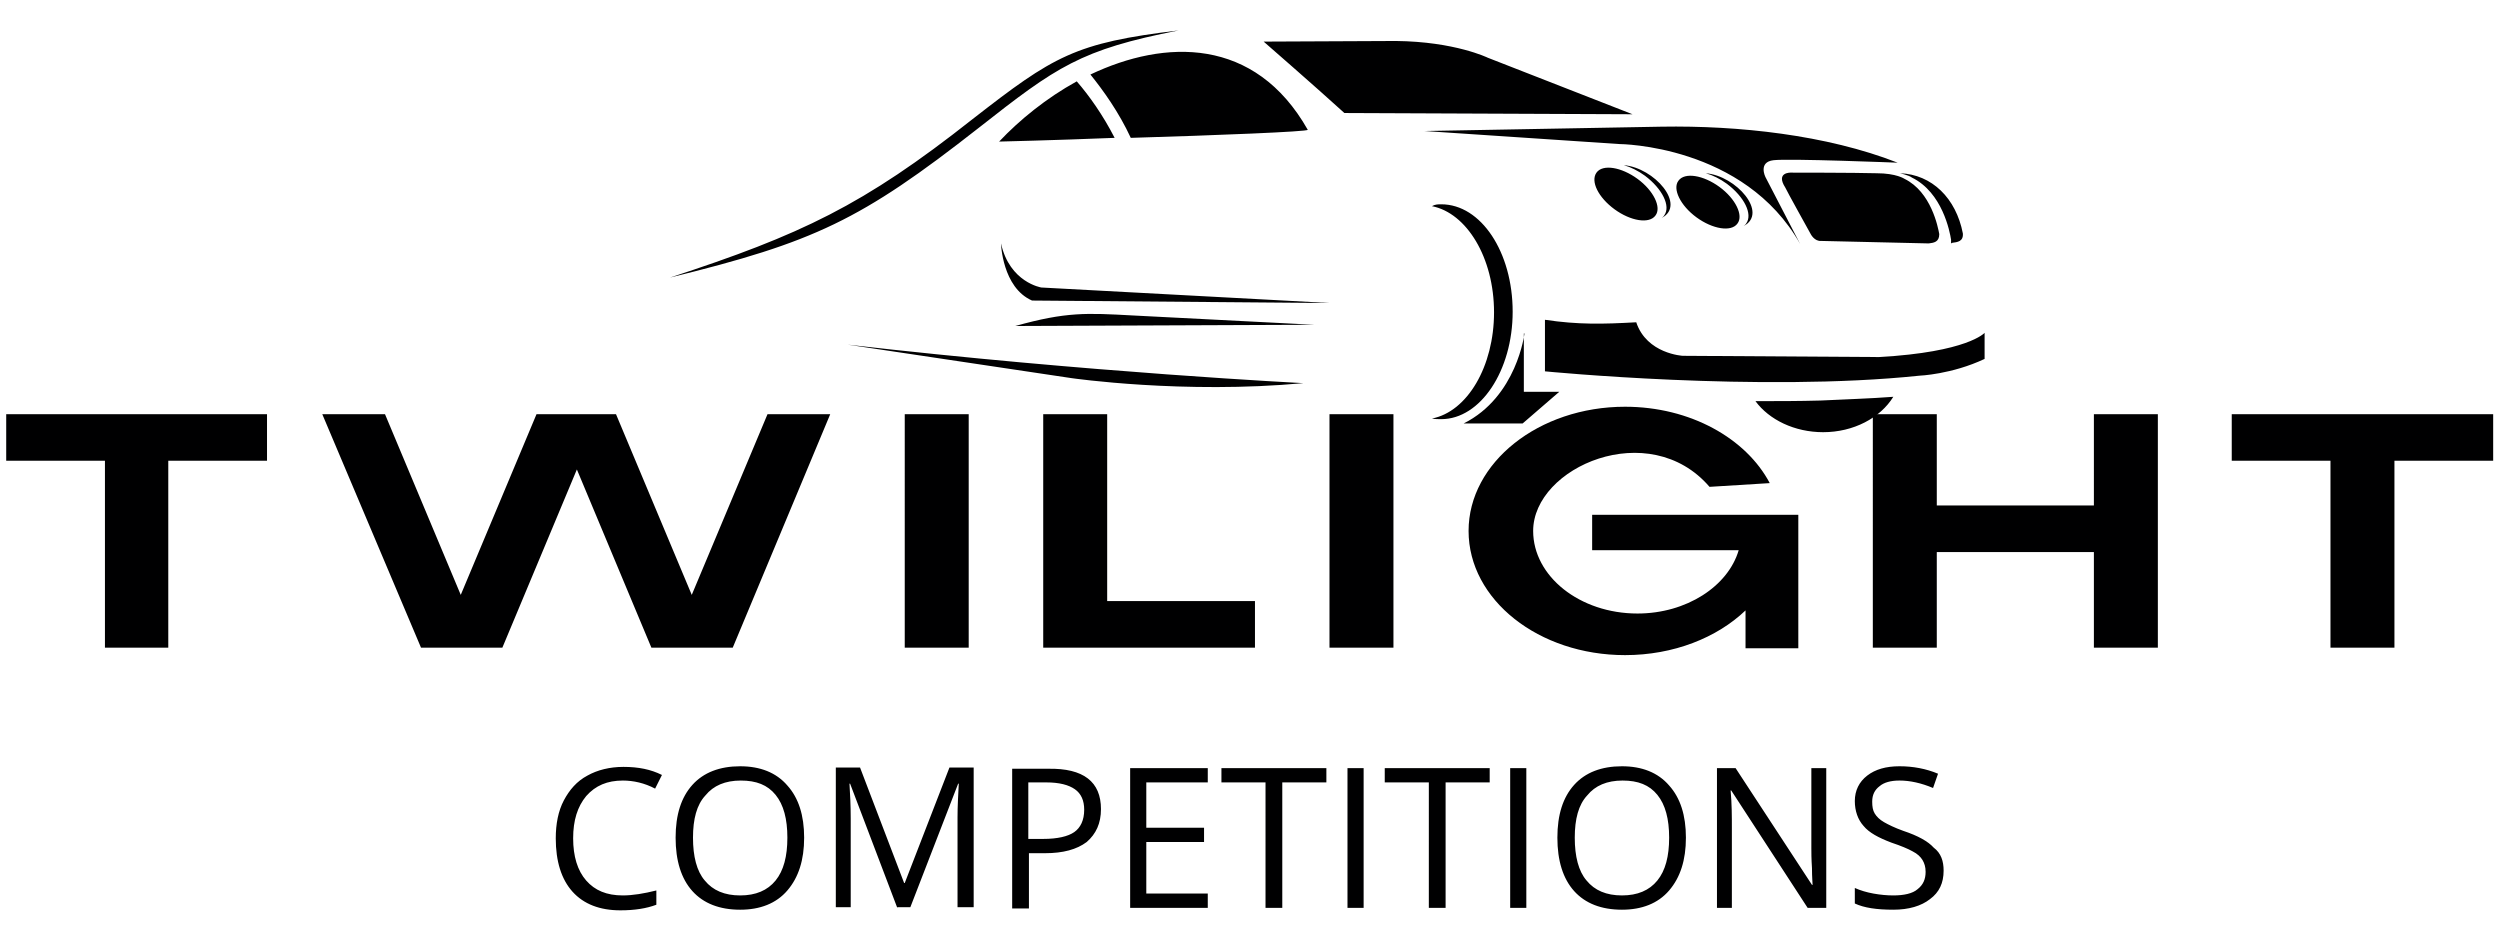 <svg version="1.1" id="Layer_1" xmlns="http://www.w3.org/2000/svg" x="0" y="0" viewBox="0 0 402.6 150.5" xml:space="preserve"><style>.st0{fill-rule:evenodd;clip-rule:evenodd;fill:#000001}</style><path class="st0" d="M245.5 53.7s-1.2 10.2-9.8 14.5h9.5l5.9-5.1h-5.7v-9.4h.1zm59.4 10.2c-2.1 3.4-6.4 5.7-11.3 5.7-4.6 0-8.7-2-10.9-5 3.5 0 7 0 10.5-.1 3.9-.2 7.8-.3 11.7-.6zm-56.1-12.4c5.4.8 9.3.7 14.7.4 1.7 5.1 7.5 5.4 7.5 5.4l31.6.2c14.3-.8 17-3.9 17-3.9v4.2c-5.3 2.5-10.5 2.7-10.5 2.7-25.7 2.7-60.3-.7-60.3-.7v-8.3zm-140.9-6.8c21.1-6.9 31.1-11.6 48.7-25.5C169.7 9 173.1 6.9 189.8 4.9 174 8 170.2 10.7 157.6 20.6c-19 14.9-26.5 18.4-49.7 24.1zm179.6-14.5c.1.3 4.1 7.5 4.1 7.5s.6 1.2 1.7 1.1l17.3.4c.8-.1 1.7-.2 1.7-1.5-.2-1.1-1.3-6.8-5.6-8.9 0 0-1.3-.9-4.5-.9-3.4-.1-13.8-.1-13.8-.1s-2.5-.1-.9 2.4zm26.7 9v-.6c-.2-1.3-1.4-7.6-6.3-10-.5-.4-2-.7-1.9-.7 5.1.2 9 4 10.1 9.7.1 1.3-.9 1.4-1.7 1.5l-.2.1zm-57.1-11.4c1-1.4 4-.9 6.6 1 2.6 1.9 3.9 4.6 2.9 5.9-1 1.4-4 .9-6.6-1-2.6-1.9-3.9-4.5-2.9-5.9zm13.2 1.3c1-1.4 4-.9 6.6 1 2.6 1.9 3.9 4.6 2.9 5.9-1 1.4-4 .9-6.6-1-2.6-1.9-3.9-4.6-2.9-5.9zm4.4-1.2c1.1.3 2.3.9 3.4 1.7 2.8 2.1 4.2 4.9 3.1 6.4-.1.2-.3.3-.4.4 4-2.1-1.2-8.1-6.1-8.5zm-13.2-1.3c1.1.3 2.3.9 3.4 1.7 2.8 2.1 4.2 4.9 3.1 6.4-.1.2-.3.3-.4.4 4-2.1-1.2-8.1-6.1-8.5zm44.1-.4s-17.5-.7-20-.4c-2.5.3-1.3 2.7-1.3 2.7l5.6 10.8c-9-16-29.1-16.1-29.1-16.1l-31.4-2.1 38.2-.7c12.3-.2 26.5 1.3 38 5.8zM203.5 6.7s8.5 7.4 13 11.5l46.4.2-23.3-9.1s-5.3-2.6-14.8-2.7l-21.3.1zm-42.6 16.1s8.6-.2 18.6-.6c-1.9-3.7-4.1-6.8-6.1-9.1-4.9 2.7-9.2 6.2-12.5 9.7zm21.2-.6c13.6-.4 28.7-1 28.5-1.3-8.5-15-23-14.6-35-8.9 2.1 2.6 4.6 6.1 6.5 10.2zm-20.9 17s.2 7.1 5 9.2l48 .4-46.5-2.5s-5.1-.8-6.5-7.1zm2.3 13.3l48.1-.2-29.2-1.5c-7.4-.4-10.7-.6-18.9 1.7zm-27 3l36.1 5.4s18 2.6 37.3.8c.1 0-34.3-1.7-73.4-6.2zm95.6-22.6c6.4 0 11.5 7.7 11.5 17.3 0 9.5-5.2 17.3-11.5 17.3-.5 0-1 0-1.5-.1 5.7-1.1 10-8.4 10-17.1 0-8.8-4.4-16-10-17.1.5-.3 1-.3 1.5-.3z"/><path class="st0" d="M1 66.7h42v7.5H27.1v30.1H16.9V74.2H1v-7.5zm288.6 16.2v21.5h-8.5v-6.1c-4.6 4.4-11.6 7.2-19.4 7.2-13.9 0-25.2-8.9-25.2-20 0-11 11.3-20 25.2-20 10.5 0 19.5 5.1 23.3 12.3l-9.7.6c-9.7-11.3-28.4-3.2-28.4 7.1 0 7.3 7.5 13.3 16.8 13.3 7.9 0 14.6-4.4 16.3-10.2h-23.6v-5.7h33.2zm69.9-16.2h42v7.5h-15.9v30.1h-10.3V74.2h-15.9v-7.5h.1zm-57.9 0h10.3v14.7h25.3V66.7h10.3v37.6h-10.3V88.9h-25.3v15.4h-10.3V66.7zm-87.5 0h10.3v37.6h-10.3V66.7zm-68.4 0H156v37.6h-10.3V66.7zm32.6 30.1h23.8v7.5H168V66.7h10.3v30.1zM62 66.7l12.2 29.1 12.2-29.1h12.8l12.2 29.1 12.2-29.1h10.1L118 104.3h-13.1l-12-28.7-12 28.7H67.8L51.9 66.7H62zm38.3 59c-2.5 0-4.4.8-5.9 2.5-1.4 1.7-2.1 3.9-2.1 6.8s.7 5.2 2.1 6.8c1.4 1.6 3.3 2.4 5.9 2.4 1.6 0 3.4-.3 5.4-.8v2.3c-1.6.6-3.5.9-5.8.9-3.3 0-5.9-1-7.7-3-1.8-2-2.7-4.9-2.7-8.6 0-2.3.4-4.4 1.3-6.1.9-1.7 2.1-3.1 3.8-4 1.6-.9 3.6-1.4 5.8-1.4 2.4 0 4.4.4 6.2 1.3l-1.1 2.2c-1.7-.9-3.5-1.3-5.2-1.3zm29.2 9.2c0 3.6-.9 6.4-2.7 8.5-1.8 2.1-4.4 3.1-7.6 3.1-3.3 0-5.9-1-7.7-3-1.8-2-2.7-4.9-2.7-8.6 0-3.7.9-6.5 2.7-8.5 1.8-2 4.4-3 7.7-3 3.2 0 5.8 1 7.6 3.1 1.8 2 2.7 4.8 2.7 8.4zm-17.9 0c0 3 .6 5.4 1.9 6.9 1.3 1.6 3.2 2.4 5.7 2.4s4.4-.8 5.7-2.4c1.3-1.6 1.9-3.9 1.9-6.9 0-3-.6-5.3-1.9-6.9-1.3-1.6-3.1-2.3-5.6-2.3-2.5 0-4.4.8-5.7 2.4-1.4 1.5-2 3.8-2 6.8zm32.9 11.3l-7.6-20h-.1c.1 1.6.2 3.5.2 5.6v14.3h-2.4v-22.5h3.9l7.1 18.6h.1l7.2-18.6h3.9v22.5h-2.6v-14.5c0-1.7.1-3.5.2-5.4h-.1l-7.7 19.9h-2.1v.1zm32.8-15.9c0 2.3-.8 4-2.3 5.3-1.6 1.2-3.8 1.8-6.7 1.8h-2.6v8.9H163v-22.5h5.8c5.7-.1 8.5 2.1 8.5 6.5zm-11.7 4.8h2.4c2.3 0 4-.4 5-1.1 1-.7 1.6-1.9 1.6-3.6 0-1.5-.5-2.6-1.5-3.3-1-.7-2.5-1.1-4.6-1.1h-2.9v9.1zm28.9 11.1H182v-22.5h12.5v2.3h-9.9v7.3h9.3v2.3h-9.3v8.3h9.9v2.3zm11.9 0h-2.6V126h-7.1v-2.3h16.9v2.3h-7.1v20.2h-.1zm10.6 0v-22.5h2.6v22.5H217zm15.7 0h-2.6V126H223v-2.3h16.9v2.3h-7.1v20.2h-.1zm10.5 0v-22.5h2.6v22.5h-2.6zm28.3-11.3c0 3.6-.9 6.4-2.7 8.5-1.8 2.1-4.4 3.1-7.6 3.1-3.3 0-5.9-1-7.7-3-1.8-2-2.7-4.9-2.7-8.6 0-3.7.9-6.5 2.7-8.5 1.8-2 4.4-3 7.7-3 3.2 0 5.8 1 7.6 3.1 1.8 2 2.7 4.8 2.7 8.4zm-17.9 0c0 3 .6 5.4 1.9 6.9 1.3 1.6 3.2 2.4 5.7 2.4s4.4-.8 5.7-2.4c1.3-1.6 1.9-3.9 1.9-6.9 0-3-.6-5.3-1.9-6.9-1.3-1.6-3.1-2.3-5.6-2.3-2.5 0-4.4.8-5.7 2.4-1.4 1.5-2 3.8-2 6.8zm40.5 11.3h-3l-12.3-18.9h-.1c.2 2.2.2 4.2.2 6.1v12.8h-2.4v-22.5h3l12.3 18.8h.1c0-.3-.1-1.2-.1-2.7-.1-1.5-.1-2.6-.1-3.2v-12.9h2.4v22.5zm18.9-6c0 2-.7 3.5-2.2 4.6-1.4 1.1-3.4 1.7-5.9 1.7-2.7 0-4.7-.3-6.2-1V143c.9.4 1.9.7 3 .9 1.1.2 2.2.3 3.2.3 1.7 0 3.1-.3 3.9-1 .9-.7 1.3-1.6 1.3-2.8 0-.8-.2-1.4-.5-1.9s-.8-1-1.6-1.4c-.7-.4-1.9-.9-3.4-1.4-2.1-.8-3.6-1.6-4.5-2.7-.9-1-1.4-2.4-1.4-4 0-1.7.7-3.1 2-4.1 1.3-1 3-1.5 5.2-1.5s4.3.4 6.2 1.2l-.8 2.3c-1.9-.8-3.7-1.2-5.4-1.2-1.4 0-2.5.3-3.2.9-.8.6-1.2 1.4-1.2 2.5 0 .8.1 1.4.4 1.9.3.5.8 1 1.5 1.4.7.4 1.7.9 3.1 1.4 2.4.8 4 1.7 4.9 2.7 1.2.9 1.6 2.2 1.6 3.7z"/></svg>